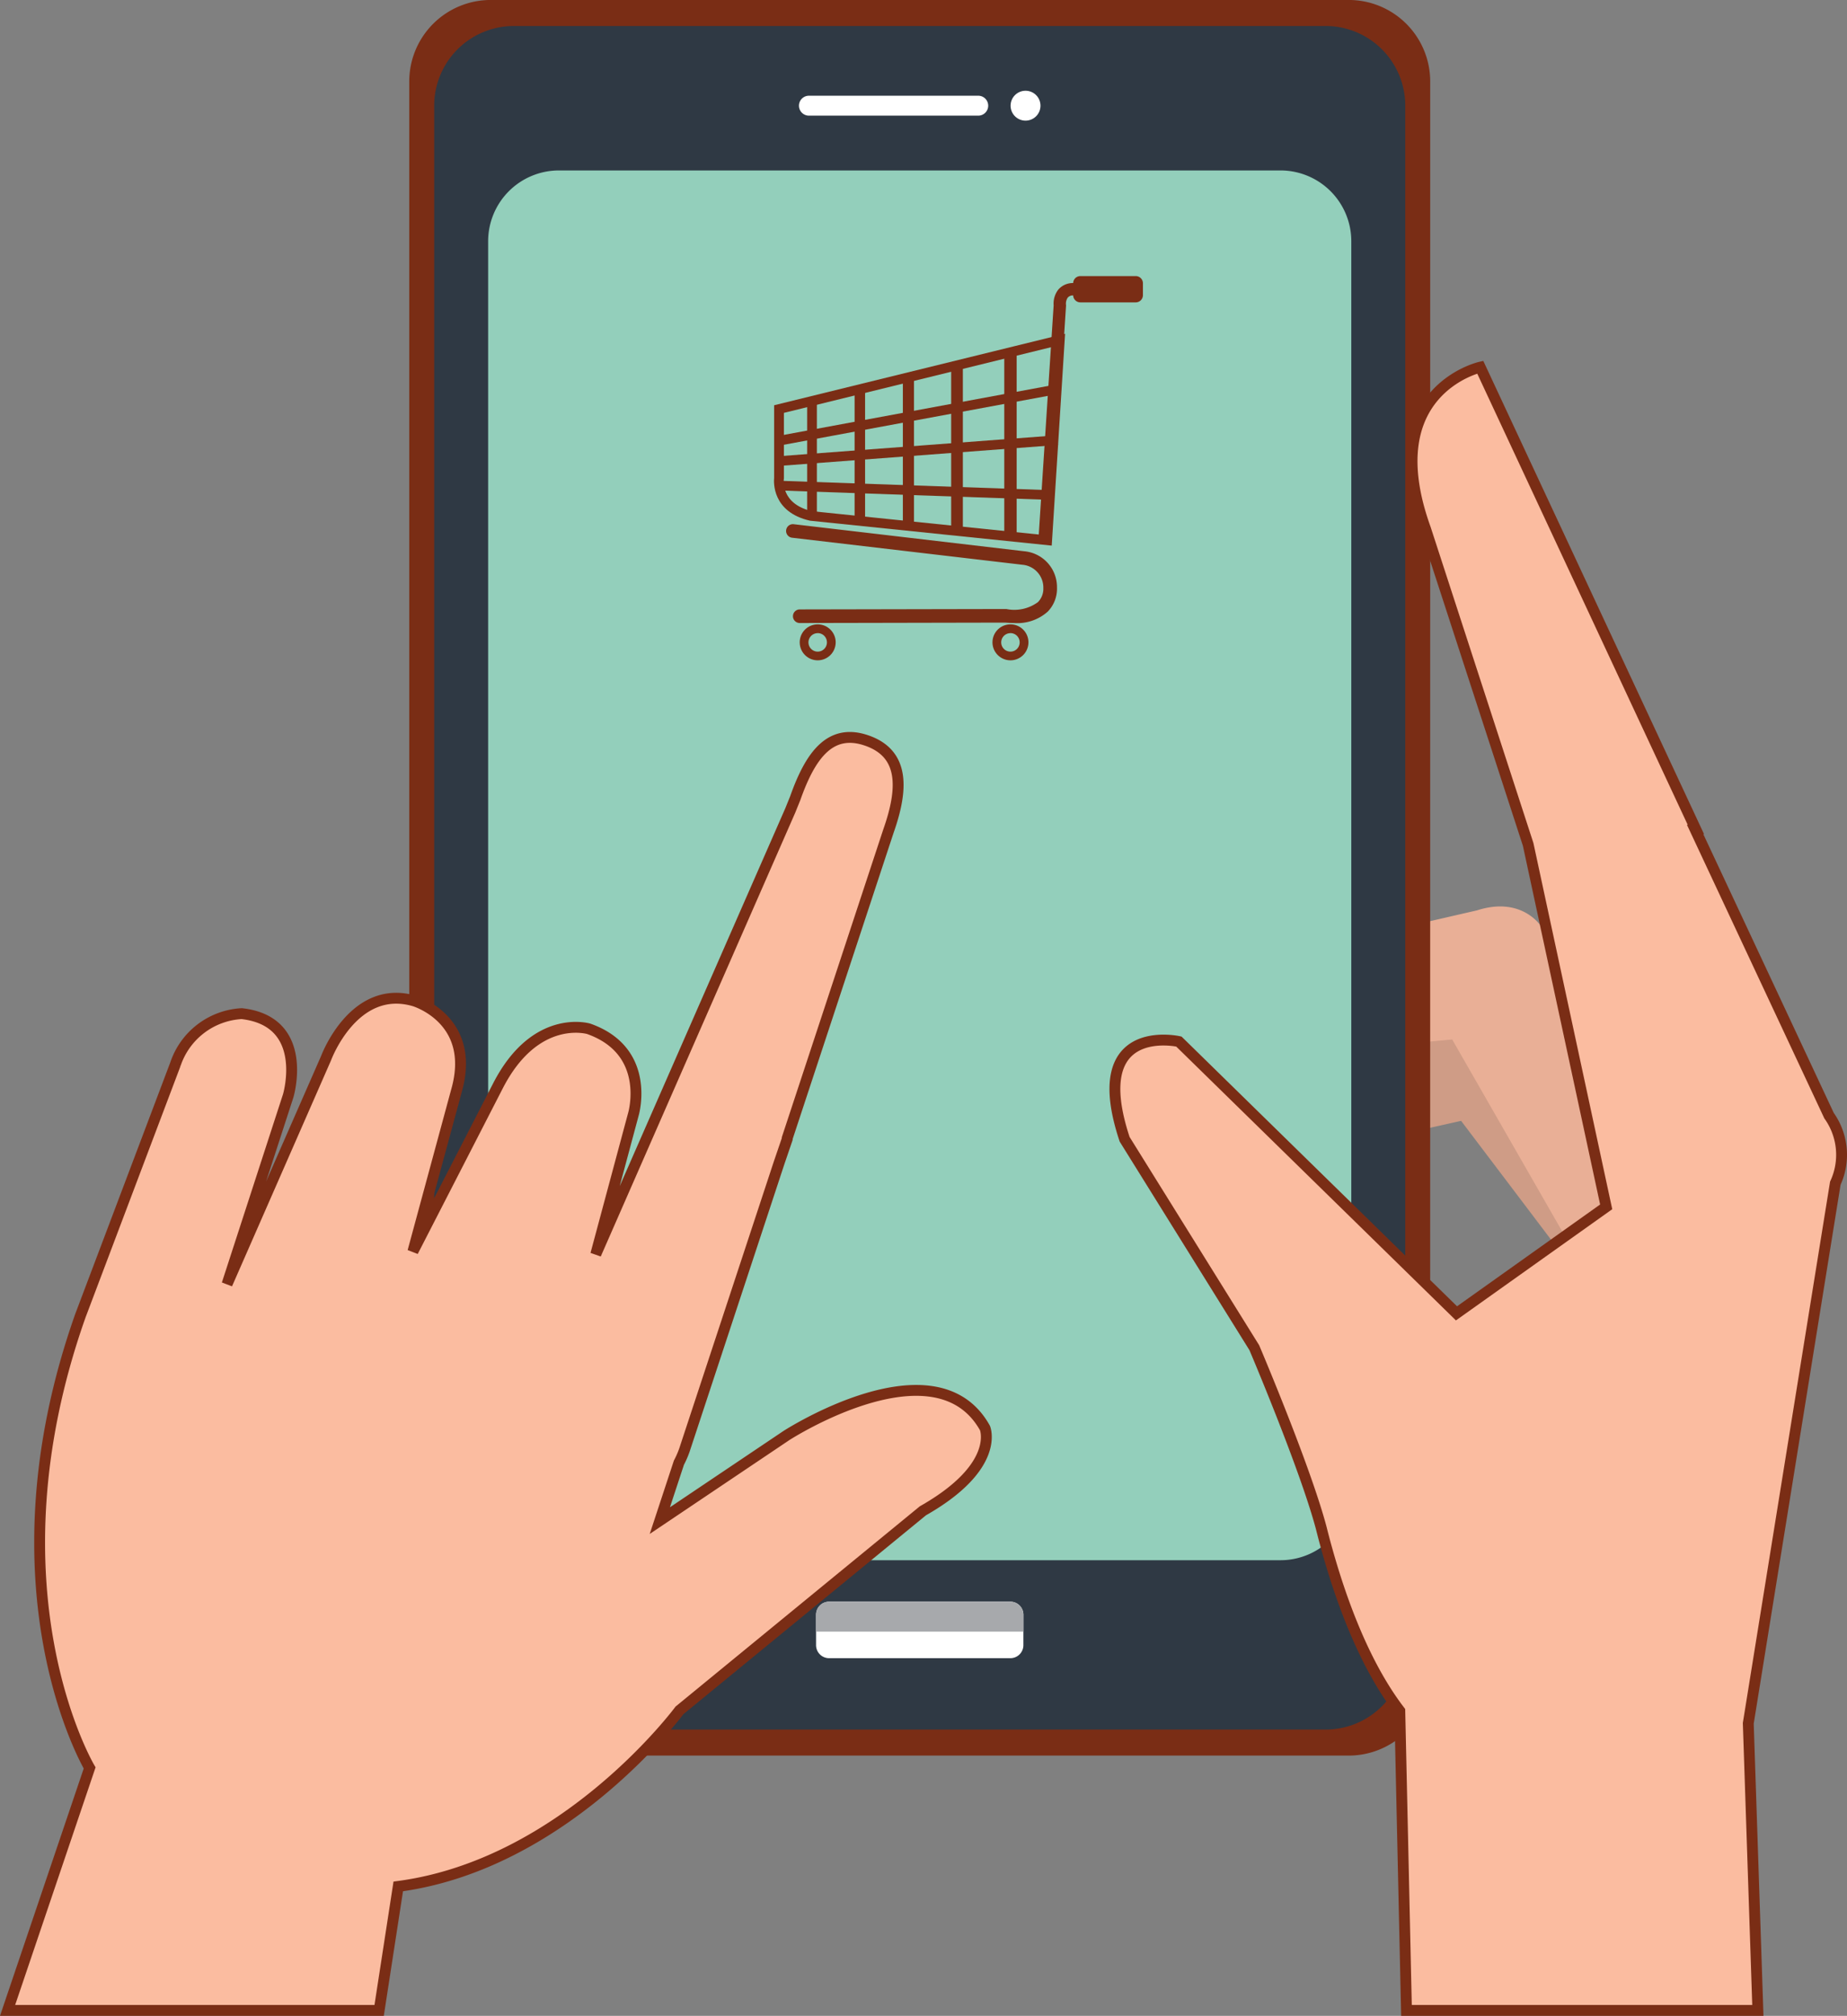 <svg xmlns="http://www.w3.org/2000/svg" width="170.009" height="185.5" viewBox="0 0 170.009 185.5">
  <rect x="0" y="0" width="170.009" height="185.5" fill="#808080" stroke="none"/>
  <g id="_4790904_49148" data-name="4790904_49148" transform="translate(-41.649 -45.825)">
    <g id="Group_207" data-name="Group 207" transform="translate(42.347 45.825)">
      <g id="Group_205" data-name="Group 205" transform="translate(36.975 0)">
        <path id="Path_398" data-name="Path 398" d="M312.879,274.6c1.172-1.585,2.23-3.247,3.28-4.915l1.4-10.091a5.022,5.022,0,0,0-1.1-4.916l-23.165-19.349s-1.856-2.3-5.4-.646l-28.743,10.6s1.46,8.018,11.438,3.855l16.633-3.717L300.909,263.5l-3.49,3.222c2.408,5.106,8.089,8.227,13.6,10.053A22.7,22.7,0,0,0,312.879,274.6Z" transform="translate(-190.405 -142.279)" fill="#cf9c86"/>
        <path id="Path_399" data-name="Path 399" d="M282.162,229.124l12.673,22.1-4.352,3.092c2.4,7.411,10.731,12.194,17.711,14.854l.322.12,5.434-20.042a5.65,5.65,0,0,0-.524-5.637l-23.067-24.879s-1.738-2.832-5.918-1.488l-33.559,7.715s.485,9.148,12.2,5.93Z" transform="translate(-186.167 -133.47)" fill="#e9af96"/>
        <g id="Group_186" data-name="Group 186">
          <path id="Path_401" data-name="Path 401" d="M212.138,199.876a7.5,7.5,0,0,1-7.5,7.5H125.668a7.5,7.5,0,0,1-7.5-7.5V53.322a7.5,7.5,0,0,1,7.5-7.5h78.975a7.5,7.5,0,0,1,7.5,7.5Z" transform="translate(-118.171 -45.825)" fill="#7a2d15"/>
          <path id="Path_402" data-name="Path 402" d="M212.256,200.161a7.334,7.334,0,0,1-7.334,7.334H130.206a7.333,7.333,0,0,1-7.333-7.334V58.064a7.333,7.333,0,0,1,7.333-7.334h74.717a7.334,7.334,0,0,1,7.334,7.334Z" transform="translate(-120.58 -48.338)" fill="#2f3944"/>
          <path id="Path_403" data-name="Path 403" d="M212.506,199.358a6.519,6.519,0,0,1-6.519,6.519H139.574a6.519,6.519,0,0,1-6.519-6.519V84.509a6.519,6.519,0,0,1,6.519-6.519h66.413a6.518,6.518,0,0,1,6.519,6.519Z" transform="translate(-125.797 -62.305)" fill="#93cfbb"/>
          <g id="Group_184" data-name="Group 184" transform="translate(35.868 8.351)">
            <path id="Path_404" data-name="Path 404" d="M209.143,64.806a.916.916,0,0,1-.917.917H192.642a.919.919,0,0,1-.918-.917h0a.919.919,0,0,1,.918-.916h15.584a.916.916,0,0,1,.917.916Z" transform="translate(-191.724 -63.432)" fill="#fff"/>
            <path id="Path_405" data-name="Path 405" d="M234.425,64.325a1.375,1.375,0,1,1-1.375-1.375A1.375,1.375,0,0,1,234.425,64.325Z" transform="translate(-212.194 -62.95)" fill="#fff"/>
          </g>
          <g id="Group_185" data-name="Group 185" transform="translate(37.442 147.392)">
            <path id="Path_406" data-name="Path 406" d="M214.036,352.075a1.2,1.2,0,0,1-1.2,1.2H196.152a1.2,1.2,0,0,1-1.2-1.2v-2.8a1.2,1.2,0,0,1,1.2-1.2h16.685a1.2,1.2,0,0,1,1.2,1.2Z" transform="translate(-194.952 -348.079)" fill="#fff"/>
            <path id="Path_407" data-name="Path 407" d="M214.036,350.829v-1.551a1.2,1.2,0,0,0-1.2-1.2H196.152a1.2,1.2,0,0,0-1.2,1.2v1.551Z" transform="translate(-194.952 -348.079)" fill="#a7a9ac"/>
          </g>
        </g>
        <path id="Union_9" data-name="Union 9" d="M26.838,151.211l-.614-27.562c-3.577-4.664-5.859-11.374-7.242-16.876-1.509-5.64-6.15-16.545-6.15-16.545L8.875,83.87.895,71.046c-3.638-10.95,4.994-8.99,4.994-8.99L31.442,87.067l13.779-9.8v0L38.039,43.916h0L28.583,14.853C24.017,2.172,33.627,0,33.627,0L53.475,42.538l-.065.006L65.733,68.871h0a6.213,6.213,0,0,1,.579,6.219v0L58.3,124.79l.882,26.42Z" transform="translate(64.949 33.789)" fill="#fbbca0" stroke="#7a2d15" stroke-width="1"/>
        <g id="Group_204" data-name="Group 204" transform="translate(33.571 25.404)">
          <g id="Group_190" data-name="Group 190" transform="translate(0 5.307)">
            <path id="Path_421" data-name="Path 421" d="M212.578,128.3l-22.252-2.293c-3.5-.8-3.339-3.558-3.3-3.948v-6.676l26.781-6.58ZM190.5,125.13l21.244,2.186,1.1-17.354-24.917,6.122v6.035l-.007.035C187.9,122.246,187.612,124.457,190.5,125.13Z" transform="translate(-187.014 -108.803)" fill="#7a2d15"/>
          </g>
          <g id="Group_191" data-name="Group 191" transform="translate(0.379 9.977)">
            <rect id="Rectangle_120" data-name="Rectangle 120" width="26.001" height="0.894" transform="matrix(0.983, -0.182, 0.182, 0.983, 0, 4.735)" fill="#7a2d15"/>
          </g>
          <g id="Group_192" data-name="Group 192" transform="translate(0.423 14.662)">
            <rect id="Rectangle_121" data-name="Rectangle 121" width="25.735" height="0.894" transform="matrix(0.997, -0.075, 0.075, 0.997, 0, 1.917)" fill="#7a2d15"/>
          </g>
          <g id="Group_193" data-name="Group 193" transform="translate(0.456 18.835)">
            <rect id="Rectangle_122" data-name="Rectangle 122" width="0.894" height="24.957" transform="translate(0 0.894) rotate(-88.011)" fill="#7a2d15"/>
          </g>
          <g id="Group_194" data-name="Group 194" transform="translate(3.052 11.491)">
            <rect id="Rectangle_123" data-name="Rectangle 123" width="0.893" height="10.585" fill="#7a2d15"/>
          </g>
          <g id="Group_195" data-name="Group 195" transform="translate(7.418 10.406)">
            <rect id="Rectangle_124" data-name="Rectangle 124" width="0.965" height="12.31" fill="#7a2d15"/>
          </g>
          <g id="Group_196" data-name="Group 196" transform="translate(11.861 9.128)">
            <rect id="Rectangle_125" data-name="Rectangle 125" width="1.025" height="13.87" fill="#7a2d15"/>
          </g>
          <g id="Group_197" data-name="Group 197" transform="translate(16.308 8.164)">
            <rect id="Rectangle_126" data-name="Rectangle 126" width="1.075" height="15.293" fill="#7a2d15"/>
          </g>
          <g id="Group_198" data-name="Group 198" transform="translate(21.195 6.782)">
            <rect id="Rectangle_127" data-name="Rectangle 127" width="1.14" height="17.182" fill="#7a2d15"/>
          </g>
          <g id="Group_199" data-name="Group 199" transform="translate(24.344 0.641)">
            <path id="Path_422" data-name="Path 422" d="M238.074,122.857l-1.137-.074,1.395-21.495a2.108,2.108,0,0,1,.423-1.441,1.761,1.761,0,0,1,1.29-.611h4.33v1.139H240.1a.609.609,0,0,0-.468.2.984.984,0,0,0-.165.65l.006.051,0,.047Z" transform="translate(-236.937 -99.235)" fill="#7a2d15"/>
          </g>
          <g id="Group_200" data-name="Group 200" transform="translate(1.103 22.832)">
            <path id="Path_423" data-name="Path 423" d="M210.265,153.837c-.256,0-.523-.013-.8-.038l-18.924.038a.626.626,0,1,1,.005-1.252l18.951-.037c.019,0,.037,0,.056,0a3.673,3.673,0,0,0,2.913-.633,1.744,1.744,0,0,0,.5-1.283.589.589,0,0,1,0-.071,2.106,2.106,0,0,0-1.925-2.085l-21.2-2.488a.626.626,0,0,1,.144-1.244l21.207,2.487a3.31,3.31,0,0,1,3.029,3.335,3.025,3.025,0,0,1-.85,2.221A4.2,4.2,0,0,1,210.265,153.837Z" transform="translate(-189.277 -144.742)" fill="#7a2d15"/>
          </g>
          <g id="Group_201" data-name="Group 201" transform="translate(2.368 32.05)">
            <path id="Path_424" data-name="Path 424" d="M193.524,166.955a1.655,1.655,0,1,1,1.655-1.655A1.656,1.656,0,0,1,193.524,166.955Zm0-2.5a.85.85,0,1,0,.85.85A.851.851,0,0,0,193.524,164.451Z" transform="translate(-191.87 -163.646)" fill="#7a2d15"/>
          </g>
          <g id="Group_202" data-name="Group 202" transform="translate(20.11 32.05)">
            <path id="Path_425" data-name="Path 425" d="M229.907,166.955a1.655,1.655,0,1,1,1.656-1.655A1.656,1.656,0,0,1,229.907,166.955Zm0-2.5a.85.85,0,1,0,.849.85A.851.851,0,0,0,229.907,164.451Z" transform="translate(-228.253 -163.646)" fill="#7a2d15"/>
          </g>
          <g id="Group_203" data-name="Group 203" transform="translate(27.536)">
            <path id="Path_426" data-name="Path 426" d="M249.905,99.677a.664.664,0,0,1-.664.665h-5.093a.665.665,0,0,1-.665-.665V98.585a.665.665,0,0,1,.665-.664h5.093a.664.664,0,0,1,.664.664Z" transform="translate(-243.483 -97.921)" fill="#7a2d15"/>
          </g>
        </g>
      </g>
      <g id="Group_206" data-name="Group 206" transform="translate(0 67.858)">
        <path id="Union_10" data-name="Union 10" d="M0,117.142,7.553,94.828S-2.208,78.415,6.7,53.218l8.752-23.157a6.823,6.823,0,0,1,6.1-4.643c6.322.711,4.28,7.556,4.28,7.556L20.2,50.311l9.119-20.805s2.534-6.869,8.1-5.261c0,0,5.795,1.694,3.888,8.31l-4,14.751,7.827-15.239c3.456-6.731,8.358-5.252,8.358-5.252,5.81,2.054,4.119,7.832,4.119,7.832L54.14,47.565,72.04,6.73h0l.46-1.138C73.9,1.632,75.73-.9,79.123.3s3.354,4.364,1.955,8.324L71.763,36.877v.079l-.751,2.2L62.3,65.58a8.538,8.538,0,0,1-.507,1.16L60.037,72.07l11.649-7.828s13.718-8.869,18.279-.69c0,0,1.479,3.533-5.714,7.615L61.846,89.532s-10.474,14.157-25.886,16.2L34.2,117.142Z" transform="translate(0 0)" fill="#fbbca0" stroke="#7a2d15" stroke-width="1"/>
      </g>
    </g>
  </g>
</svg>
